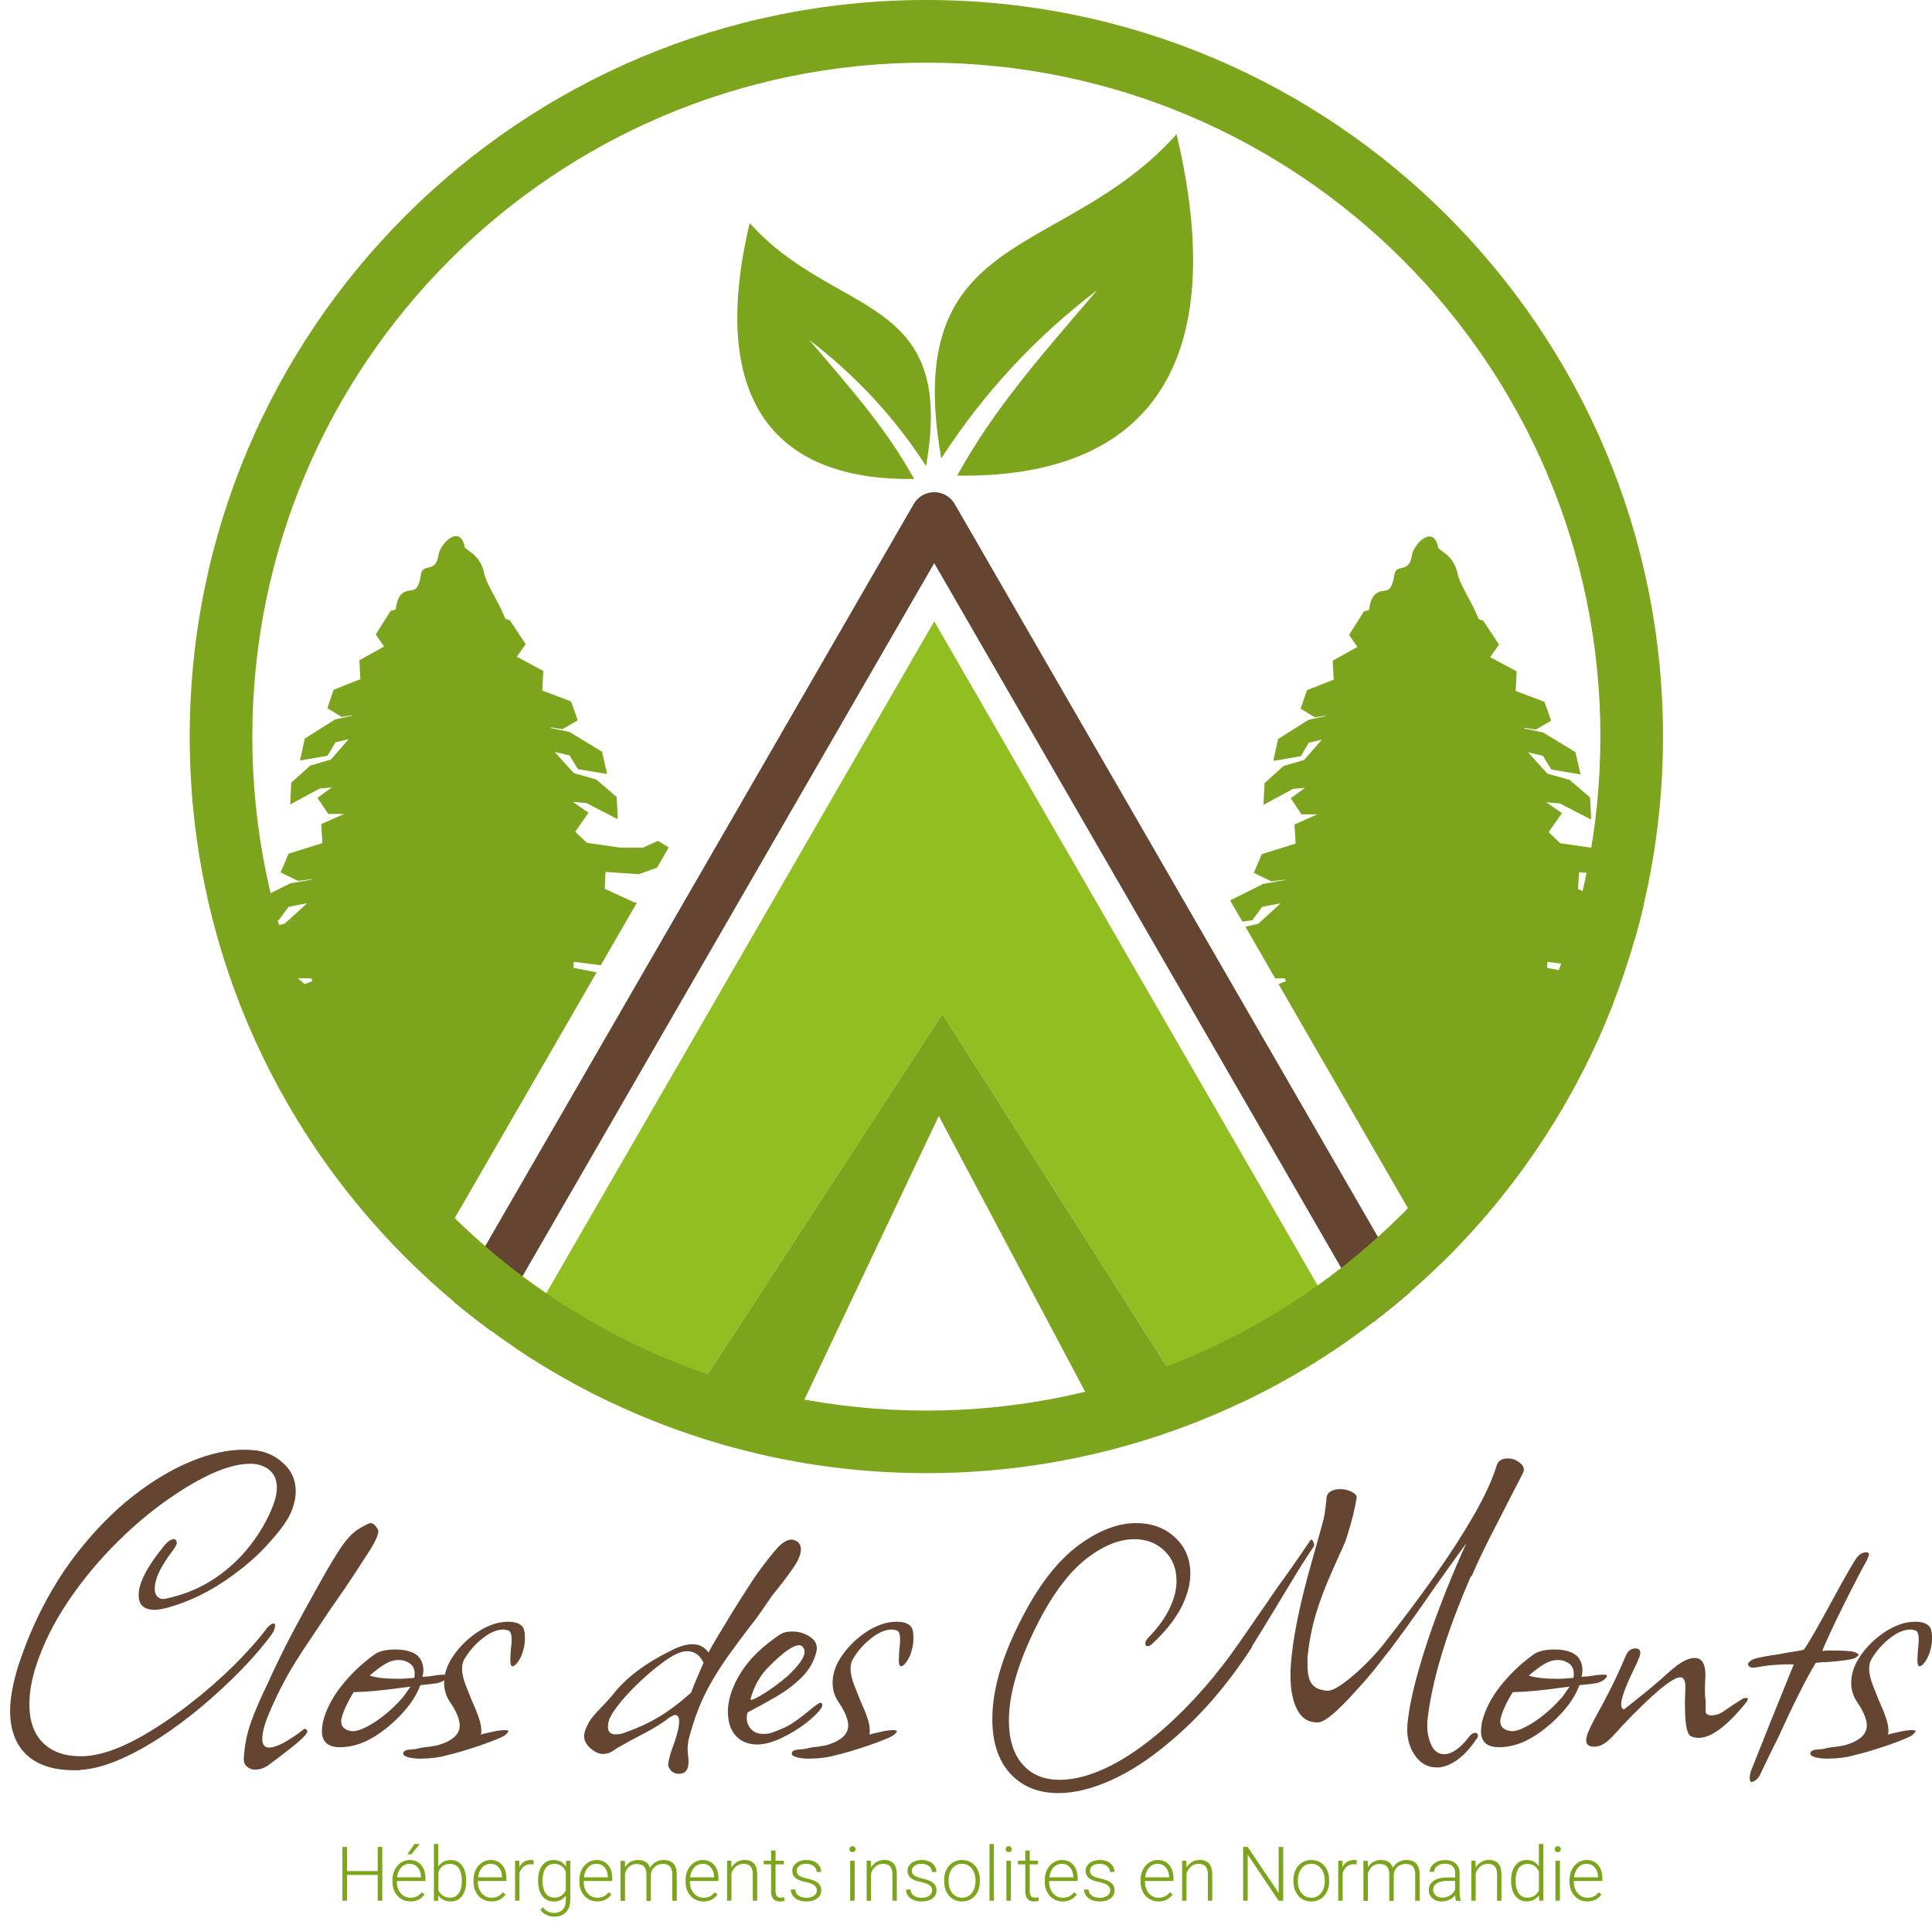 <?xml version="1.0" encoding="UTF-8"?><svg id="Calque_1" xmlns="http://www.w3.org/2000/svg" viewBox="0 0 372.82 370.78"><defs><style>.cls-1,.cls-2,.cls-3,.cls-4,.cls-5{stroke-width:0px;}.cls-1,.cls-5{fill:#7da41d;}.cls-2,.cls-3,.cls-5{fill-rule:evenodd;}.cls-2,.cls-4{fill:#644532;}.cls-3{fill:#91bf21;}</style></defs><path class="cls-5" d="M81.54,245.85l.58-1.01,5.12-8.87,1.32-2.29,26.57-46.02-.13-.03c-1.45-.28-2.9-.56-4.34-.85.02-.39.04-.78.06-1.17,1.74.23,3.47.45,5.21.68l6.98-12.1-.5-.03c-1.91-.89-3.82-1.76-5.73-2.64.06-1.09.12-2.17.17-3.25,2.09.15,4.19.29,6.28.43h.14s.14-.04.14-.04c1.12-.4,2.25-.79,3.37-1.19l2.27-3.93c-.59-.36-1.17-.72-1.77-1.08l-.31-.18-.33.15c-.85.38-1.7.77-2.55,1.14h-4.47c-2.13-.31-4.25-.6-6.38-.92-.75-.71-1.49-1.42-2.24-2.13.73-1.06,1.46-2.12,2.21-3.17l.36-.51-.53-.36c-.84-.58-1.68-1.16-2.52-1.74.88.08,1.76.16,2.65.24,1.67.86,3.32,1.74,5,2.58l1.04.53-.05-1.12c-.05-.96-.09-1.92-.15-2.89v-.26s-.22-.18-.22-.18c-1.2-1.04-2.42-2.08-3.63-3.12l-.11-.09-.15-.05c-1.37-.39-2.75-.77-4.13-1.15-1.24-1.37-2.48-2.74-3.73-4.11.95.22,1.9.44,2.86.66.49.81.97,1.62,1.48,2.42l.16.24.3.05c1.45.24,2.89.48,4.34.72l.98.16-.21-.92c-.24-1.04-.47-2.09-.72-3.13l-.06-.26-.24-.14c-1.98-1.19-3.96-2.4-5.93-3.6l-.08-.05-.09-.02c-1.19-.26-2.39-.5-3.58-.75.03-.04.07-.08.11-.12.65.11,1.31.22,1.96.3l.24.03.21-.12c.75-.44,1.49-.88,2.25-1.32l.46-.26-.17-.49c-.34-.97-.66-1.93-1.02-2.89l-.1-.27-.28-.11c-1.76-.67-3.52-1.33-5.27-1.99.06-1.13.12-2.26.17-3.4l.02-.39-.36-.19c-1.59-.84-3.17-1.68-4.75-2.54.5-.69.99-1.38,1.48-2.08l.24-.34-.23-.35c-.9-1.36-1.79-2.74-2.71-4.09l-.14-.2-.82-.23c-.36-.84-.75-1.66-1.14-2.49-.82-1.68-2.64-4.64-2.97-6.32-.29-1.46-.96-2.69-2.1-3.7-.22-.19-1.55-1.15-1.62-1.26-.88-4.72-4.77-.83-5.1,1.44-.55,3.69-3.06,1.36-3.4,3.8-.11.76-.35,2.19-1.03,2.71-.4.31-.99.3-1.47.4-1.76.36-2.16,2.11-2.35,3.6l-.98.28-.13.2c-.86,1.31-1.68,2.65-2.52,3.97l-.22.35.23.34c.46.66.91,1.33,1.36,2-1.47.81-2.93,1.65-4.4,2.46l-.35.19.02.38c.04,1.09.1,2.19.16,3.28-1.64.63-3.26,1.29-4.88,1.93l-.29.12-.09.28c-.31.93-.63,1.86-.94,2.79l-.16.47.43.27c.69.42,1.4.85,2.09,1.28l.21.13.25-.03c.6-.09,1.19-.19,1.78-.29.02.02.04.05.07.08-1.08.23-2.16.48-3.23.71l-.09.02-.08.05c-1.86,1.17-3.73,2.33-5.57,3.52l-.23.15-.05.26c-.21,1-.44,2.01-.66,3.02l-.2.93.98-.17c1.34-.24,2.69-.46,4.03-.7l.31-.05.15-.26c.45-.78.9-1.55,1.36-2.32.85-.21,1.7-.41,2.56-.62-1.14,1.32-2.3,2.63-3.44,3.94-1.27.37-2.55.74-3.81,1.11l-.15.04-.11.1c-1.12,1.02-2.25,2.02-3.37,3.03l-.19.17-.02.25c-.06.93-.09,1.87-.13,2.8l-.05,1.17,1.06-.59c1.53-.85,3.08-1.66,4.62-2.49.78-.07,1.56-.15,2.34-.22-.76.55-1.52,1.11-2.28,1.66l-.49.35,2.08,3.11h3.06c-1.34.59-2.67,1.19-4.01,1.78l-.42.19.04.44c.08,1.07.14,2.15.2,3.22-2.08.64-4.15,1.3-6.23,1.95l-.29.09-.12.27c-.41.93-.8,1.87-1.2,2.8l-.23.54.54.27c.87.44,1.77.85,2.65,1.28l.18.09.2-.02c.8-.08,1.6-.2,2.4-.31.03.03.06.05.08.08-1.37.23-2.74.48-4.12.72h-.08s-.07.05-.07.05c-1.95.96-3.9,1.94-5.84,2.92-1.02-.39-2.04-.77-3.07-1.16.05-1.02.11-2.05.15-3.07l.02-.35-.33-.17c-1.44-.76-2.87-1.52-4.3-2.3.45-.62.89-1.25,1.34-1.88l.22-.31-.21-.32c-.81-1.23-1.62-2.48-2.45-3.7l-.12-.18-.74-.21c-.32-.76-.67-1.51-1.04-2.25-.64-1.32-1.97-3.51-2.5-5.06,2.66,36.72,19.27,69.58,44.55,93.3h0ZM317.2,174.59c-.51,2.2-1.08,4.39-1.69,6.55-1.55.45-3.1.88-4.65,1.32.2.85.38,1.7.58,2.55l.13.57-.59.17c-1.18.34-2.37.64-3.55.96l-.14.04-.14-.02c-2.85-.37-5.7-.74-8.55-1.11-.02.39-.04.78-.06,1.17,1.45.29,2.9.56,4.34.85l.23.05.15.17c1.23,1.4,2.49,2.79,3.73,4.18,1.47.44,2.94.89,4.41,1.34-7.44,19.24-18.94,36.46-33.46,50.61l-31.22-54.07,1.44-.57-.24-.53h-1.84l-5.75-9.97,2.45-.56c1.45-1.32,2.9-2.64,4.35-3.96-1.19.23-2.37.45-3.56.68-.58.78-1.17,1.56-1.74,2.35l-.17.24-.29.04-1.63.22-2.36-4.09c2.11-1.07,4.23-2.13,6.35-3.18l.07-.03h.08c1.37-.25,2.74-.5,4.12-.73-.03-.03-.06-.05-.08-.08-.8.11-1.6.23-2.4.31l-.2.02-.18-.09c-.88-.43-1.78-.84-2.65-1.28l-.54-.27.23-.54c.4-.93.79-1.87,1.2-2.8l.12-.27.29-.09c2.08-.65,4.15-1.31,6.23-1.95-.06-1.08-.12-2.15-.2-3.22l-.04-.44.42-.19c1.34-.59,2.68-1.19,4.01-1.78h-3.06l-2.08-3.11.49-.35c.76-.55,1.52-1.11,2.28-1.66-.78.08-1.56.15-2.34.22-1.54.83-3.09,1.65-4.62,2.49l-1.06.59.05-1.17c.04-.93.08-1.87.14-2.8l.02-.25.19-.17c1.12-1.01,2.25-2.01,3.37-3.03l.11-.1.15-.04c1.27-.38,2.54-.74,3.81-1.11,1.15-1.32,2.3-2.63,3.44-3.94-.85.21-1.71.41-2.56.62-.45.77-.91,1.55-1.36,2.32l-.15.26-.31.05c-1.34.24-2.69.46-4.03.7l-.98.17.2-.93c.22-1.01.45-2.02.66-3.02l.05-.26.23-.15c1.85-1.19,3.71-2.35,5.57-3.52l.08-.05.09-.02c1.08-.23,2.15-.48,3.23-.71-.02-.02-.04-.05-.07-.08-.59.1-1.19.2-1.78.29l-.25.03-.21-.13c-.7-.43-1.4-.86-2.09-1.28l-.43-.27.16-.47c.32-.93.64-1.86.95-2.79l.09-.28.29-.12c1.63-.65,3.25-1.3,4.88-1.93-.06-1.09-.12-2.19-.16-3.28l-.02-.38.35-.19c1.47-.82,2.93-1.65,4.4-2.46-.45-.67-.9-1.34-1.36-2l-.23-.34.22-.35c.85-1.32,1.66-2.66,2.52-3.97l.13-.2.98-.28c.19-1.5.6-3.24,2.36-3.6.48-.1,1.07-.1,1.47-.4.67-.52.92-1.96,1.03-2.71.34-2.44,2.85-.11,3.4-3.8.34-2.27,4.22-6.16,5.1-1.44.07.12,1.4,1.07,1.62,1.26,1.15,1.01,1.81,2.23,2.1,3.7.33,1.68,2.15,4.63,2.97,6.32.4.82.79,1.65,1.14,2.49l.82.23.13.2c.92,1.35,1.81,2.73,2.71,4.09l.23.35-.24.34c-.49.69-.98,1.38-1.48,2.08,1.58.85,3.16,1.7,4.76,2.54l.36.19-.02.39c-.04,1.13-.11,2.26-.17,3.4,1.76.66,3.52,1.32,5.27,1.99l.28.11.1.27c.36.96.68,1.93,1.02,2.89l.17.49-.46.26c-.75.44-1.5.87-2.25,1.32l-.21.12-.24-.03c-.66-.08-1.31-.2-1.96-.3-.04.04-.08.08-.11.12,1.19.25,2.39.5,3.58.75l.09.02.08.05c1.97,1.21,3.95,2.41,5.93,3.6l.24.14.06.26c.25,1.04.48,2.09.72,3.13l.21.92-.98-.16c-1.45-.24-2.89-.48-4.34-.72l-.3-.05-.16-.24c-.51-.8-.99-1.61-1.48-2.42-.96-.22-1.91-.44-2.86-.66,1.24,1.37,2.48,2.74,3.73,4.11,1.38.37,2.75.76,4.13,1.15l.15.05.11.09c1.2,1.05,2.42,2.08,3.63,3.12l.21.18v.26c.07.96.11,1.93.16,2.89l.05,1.12-1.03-.53c-1.67-.85-3.33-1.72-5-2.58-.88-.08-1.77-.16-2.65-.24.84.58,1.68,1.16,2.52,1.74l.53.36-.37.51c-.75,1.05-1.47,2.11-2.21,3.17.75.71,1.49,1.42,2.24,2.13,2.13.32,4.25.61,6.38.92h4.47c.85-.37,1.7-.76,2.55-1.14l.33-.15.31.18c.67.39,1.33.81,1.99,1.21l.47.28-.21.49c-.31.73-.66,1.45-.99,2.18l-.11.25-.26.1c-1.58.58-3.17,1.12-4.75,1.68l-.14.05h-.14c-2.09-.16-4.19-.3-6.28-.44-.05,1.09-.11,2.17-.17,3.25,1.91.88,3.82,1.76,5.73,2.64,2.3.12,4.6.26,6.91.41h0ZM54.48,194.48l.24-.34.33-.46-.48-.33c-.76-.53-1.52-1.05-2.28-1.58.8.07,1.6.15,2.39.22l1.43.74-.17,1.18-1.47.57h0ZM58.79,189.93l-1.31-1.12h2.57l.24.53-1.5.59h0ZM50.42,179.31c-.66-.14-1.33-.28-1.99-.42.03-.04.07-.07.1-.11.59.1,1.18.2,1.77.28l.22.03.18-.11c.68-.4,1.35-.8,2.03-1.19l.14-.08.63-.08.29-.04.17-.24c.56-.79,1.15-1.56,1.74-2.35,1.18-.22,2.37-.45,3.56-.68-1.45,1.32-2.9,2.64-4.35,3.96-1.49.35-2.99.69-4.48,1.03h0Z"/><path class="cls-3" d="M132.96,270.75h-14.84c-6.54-3.09-12.82-6.66-18.77-10.67l80.93-140.17,80.06,138.67c-6.59,4.63-13.59,8.7-20.93,12.17h-9.79l-47.76-75.05-48.9,75.05h0Z"/><polygon class="cls-5" points="210.55 270.75 181.16 215.37 154.92 270.75 132.96 270.75 181.86 195.7 229.62 270.75 210.55 270.75 210.55 270.75"/><path class="cls-2" d="M178,95.59h0c.66-.38,1.37-.57,2.08-.6h.08s.03,0,.03,0h.08s.03,0,.03,0h.08s.03,0,.03,0h.08c.71.03,1.42.23,2.08.61h0c.23.13.45.29.65.45h.01s.07.07.07.07h.01s.07.07.07.07h.01s.07.08.07.08h.01c.29.3.55.62.76.99l87.84,152.14c-2.32,2.02-4.72,3.97-7.17,5.84l-84.62-146.56-85.53,148.15c-2.48-1.82-4.9-3.72-7.26-5.7l88.84-153.87c.21-.37.47-.69.76-.98h.02s.07-.08.07-.08h.01s.07-.08.07-.08h.01s.07-.07.07-.07h.01c.2-.18.42-.33.65-.46h0Z"/><path class="cls-5" d="M227.04,25.9c10.57,44.48-5.47,66.43-42.34,65.89,6.9-12.41,14.76-21.53,27.04-35.81-11.96,9.11-21.99,19.94-30.1,32.48-7.89-44.79,23.45-38.01,45.4-62.56h0ZM144.67,43.05c-7.92,33.34,4.1,49.79,31.73,49.38-5.17-9.3-11.06-16.14-20.26-26.84,8.96,6.83,16.48,14.94,22.56,24.34,5.91-33.57-17.58-28.49-34.03-46.88h0Z"/><path class="cls-5" d="M178.76,0c78.51,0,142.15,63.64,142.15,142.15s-63.65,142.15-142.15,142.15S36.61,220.66,36.61,142.15,100.25,0,178.76,0h0ZM178.76,12.09c71.83,0,130.07,58.23,130.07,130.07s-58.23,130.07-130.07,130.07S48.69,213.99,48.69,142.15,106.93,12.09,178.76,12.09h0Z"/><path class="cls-4" d="M15.51,341.62c-4.49.18-7.87-.74-10.15-2.75-2.27-2.01-3.41-4.9-3.41-8.68,0-2.3.5-5.14,1.51-8.51,2.78-8.51,6.68-15.95,11.7-22.33,3.37-4.25,6.91-7.83,10.63-10.72,3.72-2.89,7.41-5.1,11.08-6.6,3.66-1.51,7.09-2.26,10.28-2.26.29,0,.65.02,1.06.04.41.03.89.07,1.42.13,1.95.3,3.68,1.15,5.18,2.57,1.51,1.42,2.26,3.19,2.26,5.32,0,1.12-.24,2.3-.71,3.54-.59,1.66-2.07,3.78-4.43,6.38-2.3,2.6-5.18,5.07-8.64,7.4-3.46,2.33-7.08,4.03-10.86,5.09-1.18.3-2.04.44-2.57.44-2.07,0-3.1-.94-3.1-2.84,0-2.3,1.54-5.35,4.61-9.13.83-1.12,1.56-1.68,2.22-1.68.35.06.53.33.53.8-.06.35-.39.92-.98,1.68-2.19,2.9-3.28,5.26-3.28,7.09,0,.71.19,1.24.58,1.59.38.35.87.47,1.46.35,3.43-.71,6.5-1.95,9.22-3.72,2.72-1.77,5.06-3.91,7.04-6.42,1.98-2.51,3.5-5.15,4.56-7.93.47-1.24.71-2.36.71-3.37,0-1.48-.49-2.61-1.46-3.41-.98-.8-2.2-1.2-3.68-1.2-3.66,0-8.36,1.89-14.09,5.67-3.9,2.54-7.68,5.61-11.34,9.22-3.66,3.6-6.9,7.49-9.7,11.65-2.81,4.17-4.89,8.38-6.25,12.63-.83,2.6-1.24,5.02-1.24,7.27,0,3.19.87,5.66,2.61,7.4,1.74,1.74,4.18,2.61,7.31,2.61,3.43,0,7.53-1.39,12.32-4.17,3.01-1.77,6-3.81,8.95-6.12,2.95-2.3,5.72-4.73,8.29-7.27,2.57-2.54,4.74-4.99,6.51-7.36.47-.47.86-.71,1.15-.71.18,0,.27.12.27.35,0,.59-.24,1.21-.71,1.86-1.42,1.89-3.03,3.8-4.83,5.72-1.8,1.92-3.83,3.88-6.07,5.89-2.96,2.66-6,5.07-9.13,7.22-3.13,2.16-6.15,3.87-9.04,5.14-2.9,1.27-5.49,1.96-7.8,2.08Z"/><path class="cls-4" d="M49.27,341.53c-.65,0-1.2-.21-1.64-.62-.44-.41-.63-.92-.58-1.51.12-2.42.58-4.75,1.37-7,.8-2.24,1.96-4.93,3.5-8.06.18-.41.34-.78.49-1.11.15-.32.28-.61.4-.84,1.3-2.78,2.63-5.43,3.99-7.98,1.36-2.54,2.72-5.02,4.08-7.44l1.24-2.22c1.42-2.54,2.66-4.59,3.72-6.16,1.06-1.56,2.13-2.7,3.19-3.41,1.36-.83,2.19-1.24,2.48-1.24.47,0,.94.41,1.42,1.24.29.59-.3,2.04-1.77,4.34-.77,1.18-1.73,2.66-2.88,4.43s-2.53,3.78-4.12,6.03c-.3.41-.78,1.14-1.46,2.17-.68,1.03-1.58,2.38-2.7,4.03-1.12,1.65-2.1,3.15-2.92,4.47-.83,1.33-1.51,2.5-2.04,3.5-1.06,1.95-2.07,4.03-3.01,6.25-.95,2.21-1.42,3.94-1.42,5.18,0,1.12.44,1.68,1.33,1.68,1.42,0,3.69-1.21,6.82-3.63.35.06.53.24.53.53,0,.24-.3.65-.89,1.24-.53.53-1.2,1.11-1.99,1.73-.8.62-1.73,1.34-2.79,2.17l-1.42,1.06c-.95.77-1.92,1.15-2.92,1.15Z"/><path class="cls-4" d="M65.58,337.19c-2.3,0-3.46-1.03-3.46-3.1,0-.12.01-.32.04-.62.03-.29.07-.65.13-1.06.59-2.42,1.79-4.77,3.59-7.04,1.8-2.27,3.88-4.27,6.25-5.98.89-.71,2.3-1.06,4.25-1.06,1.12,0,2.11.16,2.97.49.86.33,1.46.81,1.82,1.46.35.59.53,1.27.53,2.04,0,.12-.02.3-.04.53-.03.24-.08.5-.13.8.12-.06.31-.09.58-.09s.6-.03,1.02-.09c.41-.06.81-.12,1.2-.18.38-.06.78-.09,1.2-.09h.35c.65,0,.72.25.22.75-.5.5-1.17.81-1.99.93l-3.01.35c-.59,1.65-1.61,3.31-3.06,4.96-1.45,1.65-3.04,3.09-4.79,4.3-1.74,1.21-3.38,1.99-4.92,2.35-.89.24-1.8.35-2.75.35ZM68.24,334.09c.59,0,1.43-.28,2.53-.84,1.09-.56,2.23-1.31,3.41-2.26,1.18-.94,2.24-1.95,3.19-3.01.29-.29.59-.67.89-1.11.29-.44.62-.9.97-1.37l-2.13.27c-3.31.47-6.26.74-8.86.8-1.3,2.13-2.1,3.9-2.39,5.32-.06.77.15,1.33.62,1.68.47.35,1.06.53,1.77.53ZM76.92,323.99c.35,0,.78-.01,1.28-.04.5-.03,1.08-.07,1.73-.13.06-.12.09-.38.09-.8,0-1.06-.44-1.8-1.33-2.22-.47-.29-1.06-.44-1.77-.44-.89,0-1.79.28-2.7.84-.92.56-1.88,1.29-2.88,2.17,1.24.41,3.1.62,5.58.62Z"/><path class="cls-4" d="M81.26,339.41c-.94,0-1.77-.09-2.48-.27-.65-.18-.97-.41-.97-.71,0-.47.47-.74,1.42-.8.89-.06,1.48-.15,1.77-.27.53-.12,1.15-.21,1.86-.27.65-.12,1.18-.21,1.6-.27,2.84-.83,4.25-2.1,4.25-3.81,0-1.18-.62-2.69-1.86-4.52-.77-1.12-1.15-2.36-1.15-3.72,0-1.65.52-3.28,1.55-4.87,1.03-1.59,2.33-3,3.9-4.21,1.56-1.21,3.15-2.02,4.74-2.44.71-.18,1.45-.27,2.22-.27,1.24,0,2.13.3,2.66.89.35.35.53,1.12.53,2.3,0,.89-.15,1.79-.44,2.7-.3.92-.71,1.67-1.24,2.26-.3.3-.53.44-.71.44-.3,0-.44-.41-.44-1.24l.09-1.77c.06-.47.1-.89.13-1.24.03-.35.04-.65.04-.89,0-1-.21-1.6-.62-1.77-.47-.12-.8-.18-.97-.18-1.24,0-2.57.56-3.99,1.68-1.42,1.12-2.57,2.42-3.46,3.9-.35.53-.53,1.18-.53,1.95,0,.95.25,2.05.75,3.32.5,1.27.87,2.2,1.11,2.79.59,1.3,1.05,2.42,1.37,3.37.32.95.49,1.77.49,2.48,0,.35-.03.62-.09.8.29-.12,1-.29,2.13-.53,1-.24,1.86-.35,2.57-.35.41,0,.62.09.62.27,0,.06-.18.27-.53.62-.18.18-.72.46-1.64.84-.92.38-1.98.78-3.19,1.2-1.21.41-2.41.8-3.59,1.15-1.18.35-2.19.62-3.01.8-1.42.41-3.04.62-4.87.62Z"/><path class="cls-4" d="M130.98,342.33c-.89,0-1.54-.44-1.95-1.33-.06-.06-.09-.24-.09-.53s.15-.97.44-2.04c.12-.3.22-.59.31-.89.09-.3.19-.59.31-.89.12-.3.24-.64.35-1.02.12-.38.24-.78.35-1.2.24-.89.35-1.62.35-2.22,0-.83-.27-1.24-.8-1.24-.18,0-.5.15-.97.44-.77.59-1.58,1.15-2.44,1.68-.86.53-1.76,1.04-2.7,1.51l-2.84,1.51-1.86,1.06c-.18.06-.59.32-1.24.8-.59.35-1.21.53-1.86.53-.77,0-1.63-.41-2.57-1.24-.71-.71-1.06-1.45-1.06-2.21,0-.65.33-1.56.98-2.75.47-.77,1.27-1.71,2.39-2.84.47-.47.87-.9,1.2-1.29.32-.38.6-.69.84-.93,2.48-3.31,6.32-6.23,11.52-8.77,1.48-.77,2.81-1.15,3.99-1.15,1.3,0,2.33.53,3.1,1.6.35-.71.93-1.73,1.73-3.06.8-1.33,1.68-2.79,2.66-4.39.98-1.6,1.92-3.1,2.84-4.52.92-1.42,1.64-2.51,2.17-3.28,1.6-2.18,2.89-3.84,3.9-4.96,1-1.06,1.92-1.59,2.75-1.59.29,0,.68.15,1.15.44.41.35.62.83.62,1.42,0,.89-.39,1.92-1.15,3.1-.77,1.18-1.83,2.63-3.19,4.34-.12.18-.3.4-.53.67-.24.27-.5.61-.8,1.02-.65.95-1.33,1.94-2.04,2.97-.71,1.03-1.48,2.05-2.3,3.06-1.18,1.54-2.42,3.21-3.72,5.01-1.3,1.8-2.51,3.68-3.63,5.63-1.01,1.77-1.86,3.59-2.57,5.45s-1.3,3.74-1.77,5.63c-.06.41-.1.75-.13,1.02-.03.27-.04.46-.04.58l.09,1.33c.06.18.09.59.09,1.24,0,1.54-.62,2.3-1.86,2.3ZM118.84,334.71c.65,0,1.24-.12,1.77-.35,2.24-.77,4.37-1.74,6.38-2.92,2.01-1.18,4.13-2.78,6.38-4.79.29-.83.65-1.71,1.06-2.66.41-.94.86-1.98,1.33-3.1-.71-1.48-1.74-2.22-3.1-2.22-.89,0-1.83.3-2.84.89-1.01.59-2.13,1.39-3.37,2.39-1.18.95-2.38,2.01-3.59,3.19-1.21,1.18-2.26,2.32-3.15,3.41-.89,1.09-1.51,1.99-1.86,2.7-.35.59-.53,1.27-.53,2.04,0,.95.5,1.42,1.51,1.42Z"/><path class="cls-4" d="M146.04,336.66c-1.24,0-2.33-.33-3.28-.97-1.54-1.18-2.3-2.95-2.3-5.32s.83-4.87,2.48-7.53c1.65-2.66,4.17-5.11,7.53-7.36.59-.41,1.39-.62,2.39-.62,1.3,0,2.47.35,3.5,1.06,1.03.71,1.43,1.63,1.2,2.75-.41,1.83-1.32,3.46-2.7,4.88-1.39,1.42-3.01,2.67-4.87,3.77-1.86,1.09-3.77,2.14-5.72,3.15-.06.18-.1.35-.13.53-.03.18-.04.35-.04.53,0,.83.28,1.55.84,2.17.56.62,1.34.93,2.35.93.77,0,1.42-.12,1.95-.35.94-.35,1.73-.68,2.35-.97.62-.29,1.34-.74,2.17-1.33.83-.59,1.95-1.48,3.37-2.66.65-.47,1.03-.71,1.15-.71.35,0,.47.27.35.8-.59.95-1.61,1.98-3.06,3.1-1.45,1.12-3.04,2.1-4.79,2.92-1.74.83-3.32,1.24-4.74,1.24ZM144.8,328.06c.47,0,1.45-.47,2.92-1.42,1.48-.94,2.86-1.98,4.17-3.1,2.24-2.07,3.37-3.66,3.37-4.79,0-.29-.09-.56-.27-.8-.18-.3-.44-.44-.8-.44-1.12,0-3.01,1.33-5.67,3.99-1.83,1.77-3.07,3.96-3.72,6.56Z"/><path class="cls-4" d="M156.23,339.41c-.94,0-1.77-.09-2.48-.27-.65-.18-.97-.41-.97-.71,0-.47.47-.74,1.42-.8.89-.06,1.48-.15,1.77-.27.53-.12,1.15-.21,1.86-.27.65-.12,1.18-.21,1.6-.27,2.84-.83,4.25-2.1,4.25-3.81,0-1.18-.62-2.69-1.86-4.52-.77-1.12-1.15-2.36-1.15-3.72,0-1.65.52-3.28,1.55-4.87,1.03-1.59,2.33-3,3.9-4.21,1.56-1.21,3.15-2.02,4.74-2.44.71-.18,1.45-.27,2.22-.27,1.24,0,2.13.3,2.66.89.35.35.53,1.12.53,2.3,0,.89-.15,1.79-.44,2.7-.29.92-.71,1.67-1.24,2.26-.3.3-.53.44-.71.44-.3,0-.44-.41-.44-1.24l.09-1.77c.06-.47.1-.89.13-1.24.03-.35.04-.65.04-.89,0-1-.21-1.6-.62-1.77-.47-.12-.8-.18-.97-.18-1.24,0-2.57.56-3.99,1.68-1.42,1.12-2.57,2.42-3.46,3.9-.35.53-.53,1.18-.53,1.95,0,.95.25,2.05.75,3.32.5,1.27.87,2.2,1.11,2.79.59,1.3,1.05,2.42,1.37,3.37.32.95.49,1.77.49,2.48,0,.35-.03.62-.09.8.29-.12,1-.29,2.13-.53,1-.24,1.86-.35,2.57-.35.41,0,.62.09.62.27,0,.06-.18.27-.53.62-.18.18-.72.46-1.64.84-.92.38-1.98.78-3.19,1.2-1.21.41-2.41.8-3.59,1.15-1.18.35-2.19.62-3.01.8-1.42.41-3.04.62-4.87.62Z"/><path class="cls-4" d="M204.26,346.05c-3.9,0-7-1.26-9.31-3.77-2.3-2.51-3.46-6.01-3.46-10.5,0-6.2,2.25-13.35,6.74-21.45,3.07-5.55,6.48-9.67,10.24-12.36,3.75-2.69,7.34-4.03,10.77-4.03,3.01,0,5.51.92,7.49,2.75,1.98,1.83,2.97,4.17,2.97,7,0,2.13-.61,4.34-1.82,6.65-1.21,2.3-3.06,4.61-5.54,6.91-.3.3-.59.44-.89.44s-.44-.18-.44-.53.24-.77.71-1.24c1.77-1.83,3.1-3.68,3.99-5.54.89-1.86,1.33-3.62,1.33-5.27,0-2.36-.77-4.3-2.3-5.8s-3.49-2.26-5.85-2.26c-2.84,0-5.8,1.17-8.91,3.5s-6.01,5.95-8.73,10.86c-4.37,8.09-6.56,14.98-6.56,20.65,0,3.6.87,6.41,2.61,8.42,1.74,2.01,4.15,3.01,7.22,3.01,2.78,0,5.88-.83,9.31-2.48,3.42-1.66,7.06-4.17,10.9-7.53,5.32-4.73,10.19-10.31,14.62-16.75,2.24-3.25,3.96-5.73,5.14-7.44,1.18-1.71,1.83-2.66,1.95-2.84.94-1.3,1.95-2.7,3.01-4.21s2.19-3.15,3.37-4.92c.18-.29.35-.27.53.09.29.47.32.86.09,1.15-1.36,2.01-2.88,4.42-4.56,7.22-1.68,2.81-3.59,5.95-5.72,9.44l-1.6,2.57h.09c-4.73,7.33-10.01,13.44-15.86,18.34-3.9,3.31-7.7,5.79-11.39,7.44-3.69,1.65-7.08,2.48-10.15,2.48ZM277.2,341.09c-1.77,0-3.21-.84-4.3-2.53-1.09-1.68-1.52-3.68-1.29-5.98.29-2.84.99-6.19,2.08-10.06,1.09-3.87,2.45-7.95,4.08-12.23,1.62-4.28,3.35-8.43,5.18-12.45-.77,1.06-1.7,2.35-2.79,3.85-1.09,1.51-2.32,3.24-3.68,5.18l-1.59,2.3c-1.36,1.95-2.6,3.69-3.72,5.23-1.12,1.54-2.13,2.9-3.01,4.08-.12.12-.37.43-.75.93-.38.5-.9,1.17-1.55,1.99-.65.83-1.34,1.67-2.08,2.53-.74.86-1.49,1.7-2.26,2.53-3.54,3.96-5.94,5.94-7.18,5.94-1.77.06-3.1-.74-3.99-2.39-.89-1.65-1.33-3.93-1.33-6.82,0-1.18.09-2.48.27-3.9.47-4.49,1.71-10.31,3.72-17.46l2.04-7.27c.29-1,.5-1.92.62-2.75.12-.83.21-1.59.27-2.3,0-.77.25-1.31.75-1.64.5-.32,1.14-.49,1.91-.49.83,0,1.58.18,2.26.53.68.35.99.74.93,1.15-.18,1.12-.41,2.28-.71,3.46-.3,1.18-.65,2.42-1.06,3.72-.12.47-.34,1.09-.67,1.86-.33.77-.72,1.66-1.2,2.66l-1.06,2.39c-1.3,2.9-2.33,5.61-3.1,8.15-.77,2.54-1.3,5.14-1.59,7.8-.06.24-.09.55-.09.93v1.29c0,1.77.31,3.03.93,3.77.62.74,1.61,1.14,2.97,1.2.59,0,1.37-.32,2.35-.97.97-.65,1.99-1.45,3.06-2.39,1.06-.94,2.08-1.93,3.06-2.97.97-1.03,1.76-1.93,2.35-2.7,3.54-4.49,6.81-8.85,9.79-13.07,2.98-4.22,5.52-8.17,7.62-11.83,2.1-3.66,3.56-6.85,4.39-9.57.29-.89,1-1.33,2.13-1.33.89,0,1.68.3,2.39.89.71.59.89,1.24.53,1.95l-1.51,2.92c-1.6,3.13-3.12,6.1-4.56,8.91-1.45,2.81-2.73,5.51-3.85,8.11l-.09-.09c-2.42,5.55-4.33,10.65-5.72,15.29-1.39,4.64-2.29,8.85-2.7,12.63-.12,1.71.1,3.22.67,4.52.56,1.3,1.4,1.95,2.53,1.95,1.48,0,3.04-1.06,4.7-3.19.59-.77,1.12-1.06,1.59-.89.18.18.27.33.27.44,0,.3-.12.56-.35.8-1.24,1.83-2.53,3.19-3.85,4.08-1.33.89-2.59,1.33-3.77,1.33Z"/><path class="cls-4" d="M289.25,337.19c-2.3,0-3.46-1.03-3.46-3.1,0-.12.01-.32.04-.62.03-.29.07-.65.13-1.06.59-2.42,1.79-4.77,3.59-7.04,1.8-2.27,3.88-4.27,6.25-5.98.89-.71,2.3-1.06,4.25-1.06,1.12,0,2.11.16,2.97.49.86.33,1.46.81,1.82,1.46.35.59.53,1.27.53,2.04,0,.12-.01.3-.04.53-.03.24-.08.5-.13.8.12-.06.31-.09.58-.09s.6-.03,1.02-.09c.41-.06.81-.12,1.2-.18.38-.06.78-.09,1.2-.09h.35c.65,0,.72.25.22.75s-1.17.81-1.99.93l-3.01.35c-.59,1.65-1.61,3.31-3.06,4.96-1.45,1.65-3.04,3.09-4.79,4.3-1.74,1.21-3.38,1.99-4.92,2.35-.89.24-1.8.35-2.75.35ZM291.91,334.09c.59,0,1.43-.28,2.53-.84,1.09-.56,2.23-1.31,3.41-2.26,1.18-.94,2.24-1.95,3.19-3.01.29-.29.59-.67.89-1.11.29-.44.62-.9.97-1.37l-2.13.27c-3.31.47-6.26.74-8.86.8-1.3,2.13-2.1,3.9-2.39,5.32-.06.77.15,1.33.62,1.68.47.35,1.06.53,1.77.53ZM300.59,323.99c.35,0,.78-.01,1.29-.04.5-.03,1.08-.07,1.73-.13.06-.12.09-.38.09-.8,0-1.06-.44-1.8-1.33-2.22-.47-.29-1.06-.44-1.77-.44-.89,0-1.79.28-2.7.84-.92.56-1.88,1.29-2.88,2.17,1.24.41,3.1.62,5.58.62Z"/><path class="cls-4" d="M307.68,337.1c-1.06,0-1.59-.41-1.59-1.24,0-.53.19-1.21.58-2.04.38-.83.78-1.62,1.2-2.39,1.12-2.01,2.16-3.96,3.1-5.85.94-1.89,1.86-3.9,2.75-6.03.41-.94,1.03-1.42,1.86-1.42.89,0,1.15.53.8,1.59-.35.89-.71,1.68-1.06,2.39-1.65,3.37-2.48,5.64-2.48,6.82,0,.53.18.86.53.97.83-.65,1.45-1.14,1.86-1.46.41-.32.65-.52.71-.58.83-.65,1.76-1.4,2.79-2.26,1.03-.86,2.17-1.85,3.41-2.97,1.95-1.77,3.57-2.66,4.87-2.66,1.6,0,2.27,1.45,2.04,4.34-.06,1.12-.06,2.22,0,3.28.06.24.09.58.09,1.02v1.55c0,.59.35.89,1.06.89.83,0,1.59-.24,2.3-.71l1.95-1.33,1.95-1.24c.12-.06.32-.09.62-.09.35,0,.35.27,0,.8-3.72,4.61-6.79,6.91-9.22,6.91-.47,0-.95-.09-1.42-.27-.41-.18-.71-.69-.89-1.55-.18-.86-.28-1.79-.31-2.79-.03-1-.04-1.77-.04-2.3l.09-2.92c0-1.24-.33-1.86-.97-1.86-1.54,0-5.32,3.16-11.34,9.48-.47.59-1.21,1.39-2.21,2.39-1.01,1-2.01,1.51-3.01,1.51Z"/><path class="cls-4" d="M338.08,343.93c-.3,0-.44-.27-.44-.8,0-.12.01-.28.04-.49.03-.21.07-.43.13-.67l3.81-9.57,4.52-11.17c-.71-.06-1.74-.04-3.1.04-1.36.09-2.51.22-3.46.4-.35.06-.64.1-.84.13-.21.03-.37.04-.49.04-.47,0-.8-.21-.97-.62.06-.35.38-.68.97-.97.29-.12.65-.22,1.06-.31.41-.09.92-.19,1.51-.31.65-.12,1.23-.21,1.73-.27.5-.06.87-.12,1.11-.18.29-.06.59-.12.89-.18.3-.06.65-.12,1.06-.18.35-.06.74-.12,1.15-.18.41-.06.86-.15,1.33-.27.47-.65,1.18-1.8,2.13-3.46.94-1.65,2.16-3.84,3.63-6.56,1.18-2.19,2.14-3.91,2.88-5.18.74-1.27,1.25-2.11,1.55-2.53.53-.71,1.15-1.06,1.86-1.06.35,0,.53.15.53.44,0,.06-.15.44-.44,1.15-.35.59-.95,1.68-1.77,3.28-.83,1.59-1.71,3.34-2.66,5.23-.95,1.89-1.8,3.66-2.57,5.32-.77,1.65-1.3,2.87-1.6,3.63.29-.06.63-.09,1.02-.09h1.46c.65,0,1.25.01,1.82.04.56.03,1.05.08,1.46.13.83.18,1.24.41,1.24.71,0,.12-.27.33-.8.62-.3.12-.86.24-1.68.35-.83.12-1.92.24-3.28.35-.35,0-.74.02-1.15.04-.41.03-.86.07-1.33.13-1.77,2.9-4.2,7.71-7.27,14.45-1.12,2.24-1.98,3.99-2.57,5.23-.59,1.24-.95,1.98-1.06,2.22-.53.71-1.01,1.06-1.42,1.06Z"/><path class="cls-4" d="M352.79,339.41c-.94,0-1.77-.09-2.48-.27-.65-.18-.97-.41-.97-.71,0-.47.47-.74,1.42-.8.89-.06,1.48-.15,1.77-.27.53-.12,1.15-.21,1.86-.27.65-.12,1.18-.21,1.6-.27,2.84-.83,4.25-2.1,4.25-3.81,0-1.18-.62-2.69-1.86-4.52-.77-1.12-1.15-2.36-1.15-3.72,0-1.65.52-3.28,1.55-4.87,1.03-1.59,2.33-3,3.9-4.21,1.57-1.21,3.15-2.02,4.74-2.44.71-.18,1.45-.27,2.22-.27,1.24,0,2.13.3,2.66.89.35.35.53,1.12.53,2.3,0,.89-.15,1.79-.44,2.7-.3.92-.71,1.67-1.24,2.26-.3.3-.53.44-.71.44-.3,0-.44-.41-.44-1.24l.09-1.77c.06-.47.1-.89.13-1.24.03-.35.04-.65.04-.89,0-1-.21-1.6-.62-1.77-.47-.12-.8-.18-.97-.18-1.24,0-2.57.56-3.99,1.68-1.42,1.12-2.57,2.42-3.46,3.9-.35.53-.53,1.18-.53,1.95,0,.95.25,2.05.75,3.32.5,1.27.87,2.2,1.11,2.79.59,1.3,1.05,2.42,1.37,3.37.32.95.49,1.77.49,2.48,0,.35-.03.62-.09.8.29-.12,1-.29,2.13-.53,1-.24,1.86-.35,2.57-.35.41,0,.62.09.62.27,0,.06-.18.27-.53.62-.18.18-.72.46-1.64.84-.92.38-1.98.78-3.19,1.2-1.21.41-2.41.8-3.59,1.15-1.18.35-2.19.62-3.01.8-1.42.41-3.04.62-4.87.62Z"/><path class="cls-1" d="M73.77,366.82h-.88v-4.98h-5.93v4.98h-.88v-10.38h.88v4.66h5.93v-4.66h.88v10.38Z"/><path class="cls-1" d="M79.2,366.96c-.66,0-1.25-.16-1.78-.49-.53-.32-.94-.77-1.24-1.35-.29-.58-.44-1.23-.44-1.94v-.31c0-.74.14-1.41.43-2,.29-.59.69-1.06,1.2-1.4.51-.34,1.07-.51,1.67-.51.94,0,1.68.32,2.23.96.55.64.82,1.51.82,2.62v.48h-5.51v.16c0,.87.25,1.6.75,2.19.5.58,1.13.87,1.89.87.46,0,.86-.08,1.21-.25s.67-.43.95-.8l.53.41c-.63.91-1.54,1.36-2.73,1.36ZM79.04,359.69c-.64,0-1.18.24-1.62.71s-.71,1.1-.8,1.9h4.63v-.09c-.02-.74-.24-1.35-.63-1.81s-.92-.7-1.57-.7ZM79.99,355.87h1.03l-1.65,2h-.75s1.36-2,1.36-2Z"/><path class="cls-1" d="M89.96,363.04c0,1.2-.27,2.16-.8,2.86-.53.71-1.25,1.06-2.15,1.06-1.07,0-1.89-.4-2.44-1.2l-.04,1.06h-.8v-10.95h.85v4.36c.54-.84,1.35-1.26,2.41-1.26.91,0,1.63.35,2.16,1.04.53.7.8,1.67.8,2.91v.13ZM89.11,362.89c0-1.02-.2-1.8-.59-2.36s-.95-.83-1.67-.83c-.55,0-1.01.13-1.39.4-.38.27-.67.66-.86,1.18v3.48c.43.97,1.18,1.46,2.27,1.46.7,0,1.25-.28,1.65-.83.4-.56.6-1.39.6-2.5Z"/><path class="cls-1" d="M94.83,366.96c-.66,0-1.25-.16-1.78-.49-.53-.32-.94-.77-1.24-1.35-.29-.58-.44-1.23-.44-1.94v-.31c0-.74.14-1.41.43-2,.29-.59.69-1.06,1.2-1.4.51-.34,1.07-.51,1.67-.51.94,0,1.68.32,2.23.96.55.64.82,1.51.82,2.62v.48h-5.51v.16c0,.87.25,1.6.75,2.19.5.58,1.13.87,1.89.87.46,0,.86-.08,1.21-.25s.67-.43.95-.8l.53.41c-.63.91-1.54,1.36-2.73,1.36ZM94.68,359.69c-.64,0-1.18.24-1.62.71s-.71,1.1-.8,1.9h4.63v-.09c-.02-.74-.24-1.35-.63-1.81s-.92-.7-1.57-.7Z"/><path class="cls-1" d="M102.96,359.83c-.18-.03-.37-.05-.58-.05-.53,0-.98.15-1.35.45-.37.3-.63.73-.79,1.29v5.3h-.85v-7.72h.83v1.23c.47-.91,1.19-1.37,2.19-1.37.24,0,.43.03.56.09l-.02.78Z"/><path class="cls-1" d="M103.83,362.89c0-1.21.27-2.16.8-2.87.53-.71,1.26-1.06,2.18-1.06,1.05,0,1.85.42,2.4,1.26l.04-1.11h.8v7.56c0,.99-.28,1.78-.83,2.36-.56.58-1.31.87-2.26.87-.54,0-1.05-.12-1.54-.36-.49-.24-.87-.56-1.15-.96l.48-.51c.6.74,1.32,1.11,2.15,1.11.71,0,1.27-.21,1.67-.63.4-.42.61-1,.62-1.75v-.97c-.55.76-1.34,1.14-2.39,1.14-.89,0-1.61-.36-2.15-1.07-.54-.71-.81-1.68-.81-2.89v-.11ZM104.69,363.04c0,.98.2,1.76.59,2.33s.95.85,1.67.85c1.05,0,1.79-.47,2.23-1.41v-3.59c-.2-.49-.49-.87-.86-1.13s-.83-.39-1.35-.39c-.72,0-1.28.28-1.68.84-.4.56-.6,1.39-.6,2.49Z"/><path class="cls-1" d="M115.26,366.96c-.66,0-1.25-.16-1.78-.49-.53-.32-.94-.77-1.24-1.35-.29-.58-.44-1.23-.44-1.94v-.31c0-.74.14-1.41.43-2,.29-.59.69-1.06,1.2-1.4.51-.34,1.07-.51,1.67-.51.94,0,1.68.32,2.23.96.55.64.82,1.51.82,2.62v.48h-5.51v.16c0,.87.25,1.6.75,2.19.5.58,1.13.87,1.89.87.46,0,.86-.08,1.21-.25s.67-.43.95-.8l.53.41c-.63.91-1.54,1.36-2.73,1.36ZM115.1,359.69c-.64,0-1.18.24-1.62.71s-.71,1.1-.8,1.9h4.63v-.09c-.02-.74-.24-1.35-.63-1.81s-.92-.7-1.57-.7Z"/><path class="cls-1" d="M120.59,359.1l.03,1.26c.29-.47.64-.82,1.07-1.05.43-.23.9-.35,1.43-.35,1.22,0,1.99.5,2.32,1.5.28-.48.64-.85,1.1-1.11.46-.26.97-.39,1.53-.39,1.65,0,2.5.9,2.53,2.71v5.15h-.86v-5.08c0-.69-.15-1.2-.45-1.53-.29-.33-.77-.5-1.43-.5-.61,0-1.13.21-1.55.6-.42.39-.66.86-.71,1.42v5.11h-.86v-5.15c0-.66-.16-1.15-.47-1.48-.31-.33-.78-.49-1.42-.49-.54,0-1,.15-1.38.46s-.67.76-.86,1.37v5.29h-.86v-7.72h.82Z"/><path class="cls-1" d="M135.75,366.96c-.66,0-1.25-.16-1.78-.49-.53-.32-.94-.77-1.24-1.35-.29-.58-.44-1.23-.44-1.94v-.31c0-.74.14-1.41.43-2,.29-.59.69-1.06,1.2-1.4.51-.34,1.07-.51,1.67-.51.94,0,1.68.32,2.23.96.55.64.82,1.51.82,2.62v.48h-5.51v.16c0,.87.25,1.6.75,2.19.5.58,1.13.87,1.89.87.46,0,.86-.08,1.21-.25s.67-.43.95-.8l.53.41c-.63.91-1.54,1.36-2.73,1.36ZM135.59,359.69c-.64,0-1.18.24-1.62.71s-.71,1.1-.8,1.9h4.63v-.09c-.02-.74-.24-1.35-.63-1.81s-.92-.7-1.57-.7Z"/><path class="cls-1" d="M141.12,359.1l.03,1.32c.29-.47.65-.84,1.08-1.09.43-.25.91-.38,1.43-.38.83,0,1.44.23,1.85.7.4.47.61,1.17.61,2.1v5.06h-.85v-5.07c0-.69-.15-1.2-.44-1.54-.29-.34-.75-.51-1.38-.51-.53,0-.99.17-1.4.5-.41.33-.71.78-.9,1.34v5.28h-.85v-7.72h.81Z"/><path class="cls-1" d="M149.66,357.13v1.97h1.6v.7h-1.6v5.15c0,.43.08.75.23.96.15.21.41.31.77.31.14,0,.37-.02.69-.07l.04.69c-.22.08-.53.12-.91.12-.58,0-1.01-.17-1.28-.51-.27-.34-.4-.84-.4-1.5v-5.15h-1.42v-.7h1.42v-1.97h.86Z"/><path class="cls-1" d="M157.64,364.86c0-.42-.17-.76-.51-1.02-.34-.26-.85-.46-1.54-.6-.68-.14-1.22-.31-1.59-.5-.38-.19-.66-.42-.84-.69-.18-.27-.27-.6-.27-.98,0-.61.25-1.11.76-1.51.51-.4,1.16-.6,1.95-.6.86,0,1.55.21,2.07.64.52.43.78.98.78,1.67h-.86c0-.45-.19-.83-.57-1.13-.38-.3-.85-.45-1.43-.45s-1.01.12-1.35.38c-.34.25-.51.57-.51.97s.14.68.42.9c.28.21.8.41,1.55.58s1.31.36,1.68.56c.37.2.65.44.83.72.18.28.27.62.27,1.02,0,.65-.26,1.17-.79,1.56-.53.39-1.21.58-2.06.58-.9,0-1.63-.22-2.19-.65-.56-.44-.84-.99-.84-1.65h.86c.03.5.24.89.63,1.17.39.28.9.42,1.54.42.59,0,1.07-.13,1.44-.39s.55-.59.55-.99Z"/><path class="cls-1" d="M163.92,356.88c0-.16.05-.3.16-.41.1-.11.25-.17.43-.17s.32.06.43.17c.11.11.16.25.16.41s-.05.3-.16.4c-.11.11-.25.16-.43.16s-.32-.05-.43-.16c-.1-.11-.16-.24-.16-.4ZM164.92,366.82h-.86v-7.72h.86v7.72Z"/><path class="cls-1" d="M168.06,359.1l.03,1.32c.29-.47.65-.84,1.08-1.09.43-.25.91-.38,1.43-.38.83,0,1.44.23,1.85.7s.61,1.17.61,2.1v5.06h-.85v-5.07c0-.69-.15-1.2-.44-1.54-.29-.34-.75-.51-1.38-.51-.53,0-1,.17-1.4.5-.41.33-.71.78-.9,1.34v5.28h-.85v-7.72h.81Z"/><path class="cls-1" d="M179.89,364.86c0-.42-.17-.76-.51-1.02-.34-.26-.85-.46-1.54-.6-.69-.14-1.22-.31-1.59-.5-.38-.19-.66-.42-.84-.69-.18-.27-.28-.6-.28-.98,0-.61.25-1.11.76-1.51.51-.4,1.16-.6,1.95-.6.86,0,1.55.21,2.07.64s.78.98.78,1.67h-.86c0-.45-.19-.83-.57-1.13-.38-.3-.85-.45-1.43-.45s-1.01.12-1.35.38c-.34.25-.51.57-.51.97s.14.68.42.9c.28.21.8.41,1.55.58s1.31.36,1.68.56c.37.2.65.44.83.72.18.28.27.62.27,1.02,0,.65-.26,1.17-.79,1.56s-1.21.58-2.06.58c-.9,0-1.63-.22-2.19-.65-.56-.44-.84-.99-.84-1.65h.86c.03.5.24.89.63,1.17s.9.42,1.54.42c.59,0,1.07-.13,1.44-.39s.55-.59.55-.99Z"/><path class="cls-1" d="M182.19,362.85c0-.74.14-1.41.43-2,.29-.59.69-1.06,1.22-1.39s1.12-.5,1.79-.5c1.03,0,1.86.36,2.5,1.08.64.72.96,1.67.96,2.86v.18c0,.75-.14,1.42-.43,2.01-.29.6-.69,1.06-1.22,1.38-.52.32-1.12.49-1.79.49-1.02,0-1.85-.36-2.49-1.08-.64-.72-.96-1.67-.96-2.86v-.17ZM183.05,363.08c0,.92.24,1.68.72,2.27.48.59,1.1.89,1.88.89s1.39-.3,1.87-.89c.48-.59.72-1.37.72-2.34v-.16c0-.59-.11-1.13-.33-1.62-.22-.49-.53-.87-.92-1.14s-.85-.4-1.36-.4c-.76,0-1.38.3-1.86.9s-.72,1.38-.72,2.34v.16Z"/><path class="cls-1" d="M191.8,366.82h-.86v-10.95h.86v10.95Z"/><path class="cls-1" d="M194.06,356.88c0-.16.05-.3.16-.41s.25-.17.43-.17.32.06.43.17c.11.11.16.25.16.41s-.05.3-.16.4c-.11.11-.25.16-.43.16s-.32-.05-.43-.16-.16-.24-.16-.4ZM195.07,366.82h-.86v-7.72h.86v7.72Z"/><path class="cls-1" d="M198.71,357.13v1.97h1.6v.7h-1.6v5.15c0,.43.08.75.23.96.15.21.41.31.77.31.14,0,.37-.02.69-.07l.04.69c-.22.08-.53.12-.91.12-.58,0-1.01-.17-1.28-.51s-.4-.84-.4-1.5v-5.15h-1.42v-.7h1.42v-1.97h.86Z"/><path class="cls-1" d="M205.07,366.96c-.66,0-1.25-.16-1.78-.49-.53-.32-.94-.77-1.24-1.35-.29-.58-.44-1.23-.44-1.94v-.31c0-.74.14-1.41.43-2,.29-.59.69-1.06,1.2-1.4.51-.34,1.07-.51,1.67-.51.94,0,1.68.32,2.23.96.55.64.82,1.51.82,2.62v.48h-5.51v.16c0,.87.25,1.6.75,2.19.5.58,1.13.87,1.89.87.46,0,.86-.08,1.21-.25.35-.17.67-.43.95-.8l.54.41c-.63.91-1.54,1.36-2.73,1.36ZM204.91,359.69c-.64,0-1.18.24-1.62.71s-.71,1.1-.8,1.9h4.63v-.09c-.02-.74-.24-1.35-.63-1.81s-.92-.7-1.57-.7Z"/><path class="cls-1" d="M214.25,364.86c0-.42-.17-.76-.51-1.02-.34-.26-.85-.46-1.54-.6-.69-.14-1.22-.31-1.59-.5-.38-.19-.66-.42-.84-.69-.18-.27-.28-.6-.28-.98,0-.61.25-1.11.76-1.51.51-.4,1.16-.6,1.95-.6.86,0,1.55.21,2.07.64s.78.98.78,1.67h-.86c0-.45-.19-.83-.57-1.13-.38-.3-.85-.45-1.43-.45s-1.01.12-1.35.38c-.34.25-.51.57-.51.97s.14.68.42.9c.28.21.8.41,1.55.58s1.31.36,1.68.56c.37.2.65.44.83.72.18.28.27.62.27,1.02,0,.65-.26,1.17-.79,1.56s-1.21.58-2.06.58c-.9,0-1.63-.22-2.19-.65-.56-.44-.84-.99-.84-1.65h.86c.03.5.24.89.63,1.17s.9.42,1.54.42c.59,0,1.07-.13,1.44-.39s.55-.59.55-.99Z"/><path class="cls-1" d="M223.56,366.96c-.66,0-1.25-.16-1.78-.49-.53-.32-.94-.77-1.24-1.35-.29-.58-.44-1.23-.44-1.94v-.31c0-.74.14-1.41.43-2,.29-.59.69-1.06,1.2-1.4.51-.34,1.07-.51,1.67-.51.94,0,1.68.32,2.23.96.55.64.82,1.51.82,2.62v.48h-5.51v.16c0,.87.25,1.6.75,2.19.5.58,1.13.87,1.89.87.46,0,.86-.08,1.21-.25.35-.17.67-.43.95-.8l.54.41c-.63.91-1.54,1.36-2.73,1.36ZM223.4,359.69c-.64,0-1.18.24-1.62.71s-.71,1.1-.8,1.9h4.63v-.09c-.02-.74-.24-1.35-.63-1.81s-.92-.7-1.57-.7Z"/><path class="cls-1" d="M228.93,359.1l.03,1.32c.29-.47.65-.84,1.08-1.09.43-.25.91-.38,1.43-.38.83,0,1.44.23,1.85.7s.61,1.17.61,2.1v5.06h-.85v-5.07c0-.69-.15-1.2-.44-1.54-.29-.34-.75-.51-1.38-.51-.53,0-1,.17-1.4.5-.41.33-.71.78-.9,1.34v5.28h-.85v-7.72h.81Z"/><path class="cls-1" d="M247.62,366.82h-.88l-5.97-8.89v8.89h-.88v-10.38h.88l5.98,8.89v-8.89h.87v10.38Z"/><path class="cls-1" d="M249.59,362.85c0-.74.14-1.41.43-2,.29-.59.69-1.06,1.22-1.39s1.12-.5,1.79-.5c1.03,0,1.86.36,2.5,1.08.64.72.96,1.67.96,2.86v.18c0,.75-.14,1.42-.43,2.01-.29.6-.69,1.06-1.22,1.38-.52.32-1.12.49-1.79.49-1.02,0-1.85-.36-2.49-1.08-.64-.72-.96-1.67-.96-2.86v-.17ZM250.45,363.08c0,.92.24,1.68.72,2.27.48.59,1.1.89,1.88.89s1.39-.3,1.87-.89c.48-.59.72-1.37.72-2.34v-.16c0-.59-.11-1.13-.33-1.62-.22-.49-.53-.87-.92-1.14s-.85-.4-1.36-.4c-.76,0-1.38.3-1.86.9s-.72,1.38-.72,2.34v.16Z"/><path class="cls-1" d="M261.81,359.83c-.18-.03-.37-.05-.58-.05-.53,0-.98.15-1.35.45-.37.3-.63.73-.79,1.29v5.3h-.85v-7.72h.83v1.23c.47-.91,1.19-1.37,2.19-1.37.24,0,.42.03.56.09l-.02.78Z"/><path class="cls-1" d="M263.93,359.1l.03,1.26c.29-.47.64-.82,1.07-1.05.43-.23.9-.35,1.43-.35,1.22,0,1.99.5,2.32,1.5.28-.48.64-.85,1.11-1.11.46-.26.97-.39,1.53-.39,1.65,0,2.5.9,2.53,2.71v5.15h-.86v-5.08c0-.69-.15-1.2-.45-1.53-.29-.33-.77-.5-1.43-.5-.61,0-1.13.21-1.55.6-.42.39-.66.86-.71,1.42v5.11h-.86v-5.15c0-.66-.16-1.15-.47-1.48-.31-.33-.78-.49-1.42-.49-.54,0-1,.15-1.38.46s-.67.76-.86,1.37v5.29h-.86v-7.72h.82Z"/><path class="cls-1" d="M280.97,366.82c-.09-.24-.14-.6-.16-1.08-.3.39-.68.69-1.14.9-.46.21-.95.32-1.47.32-.74,0-1.34-.21-1.8-.62-.46-.41-.69-.94-.69-1.57,0-.75.31-1.35.94-1.78.62-.44,1.5-.66,2.61-.66h1.55v-.88c0-.55-.17-.99-.51-1.3-.34-.32-.84-.47-1.49-.47-.59,0-1.09.15-1.48.46-.39.3-.58.67-.58,1.1h-.86c0-.62.29-1.15.86-1.6.57-.45,1.27-.67,2.1-.67s1.54.22,2.04.65c.5.43.75,1.03.77,1.8v3.65c0,.75.08,1.31.24,1.68v.09h-.91ZM278.29,366.21c.57,0,1.08-.14,1.53-.41.45-.28.78-.64.98-1.11v-1.7h-1.53c-.85,0-1.52.17-2,.47s-.72.72-.72,1.24c0,.43.16.79.48,1.08.32.29.74.43,1.25.43Z"/><path class="cls-1" d="M284.74,359.1l.03,1.32c.29-.47.65-.84,1.08-1.09.43-.25.91-.38,1.43-.38.83,0,1.44.23,1.85.7s.61,1.17.61,2.1v5.06h-.85v-5.07c0-.69-.15-1.2-.44-1.54-.29-.34-.75-.51-1.38-.51-.53,0-1,.17-1.4.5-.41.33-.71.78-.9,1.34v5.28h-.85v-7.72h.81Z"/><path class="cls-1" d="M291.6,362.89c0-1.2.27-2.15.8-2.86.54-.71,1.26-1.07,2.18-1.07,1.04,0,1.83.41,2.38,1.23v-4.33h.85v10.95h-.8l-.04-1.03c-.55.78-1.35,1.17-2.41,1.17-.89,0-1.61-.36-2.15-1.07-.54-.72-.82-1.68-.82-2.9v-.1ZM292.47,363.04c0,.98.2,1.76.59,2.33.4.57.95.85,1.67.85,1.05,0,1.8-.46,2.24-1.39v-3.62c-.44-1-1.18-1.5-2.22-1.5-.72,0-1.28.28-1.68.84s-.6,1.39-.6,2.49Z"/><path class="cls-1" d="M300.01,356.88c0-.16.05-.3.16-.41s.25-.17.43-.17.32.06.43.17c.11.11.16.25.16.41s-.05.3-.16.4c-.11.11-.25.16-.43.16s-.32-.05-.43-.16-.16-.24-.16-.4ZM301.02,366.82h-.86v-7.72h.86v7.72Z"/><path class="cls-1" d="M306.32,366.96c-.66,0-1.25-.16-1.78-.49-.53-.32-.94-.77-1.24-1.35-.29-.58-.44-1.23-.44-1.94v-.31c0-.74.14-1.41.43-2,.29-.59.69-1.06,1.2-1.4.51-.34,1.07-.51,1.67-.51.94,0,1.68.32,2.23.96.55.64.82,1.51.82,2.62v.48h-5.51v.16c0,.87.25,1.6.75,2.19.5.58,1.13.87,1.89.87.46,0,.86-.08,1.21-.25.35-.17.67-.43.95-.8l.54.41c-.63.91-1.54,1.36-2.73,1.36ZM306.17,359.69c-.64,0-1.18.24-1.62.71s-.71,1.1-.8,1.9h4.63v-.09c-.02-.74-.24-1.35-.63-1.81s-.92-.7-1.57-.7Z"/></svg>